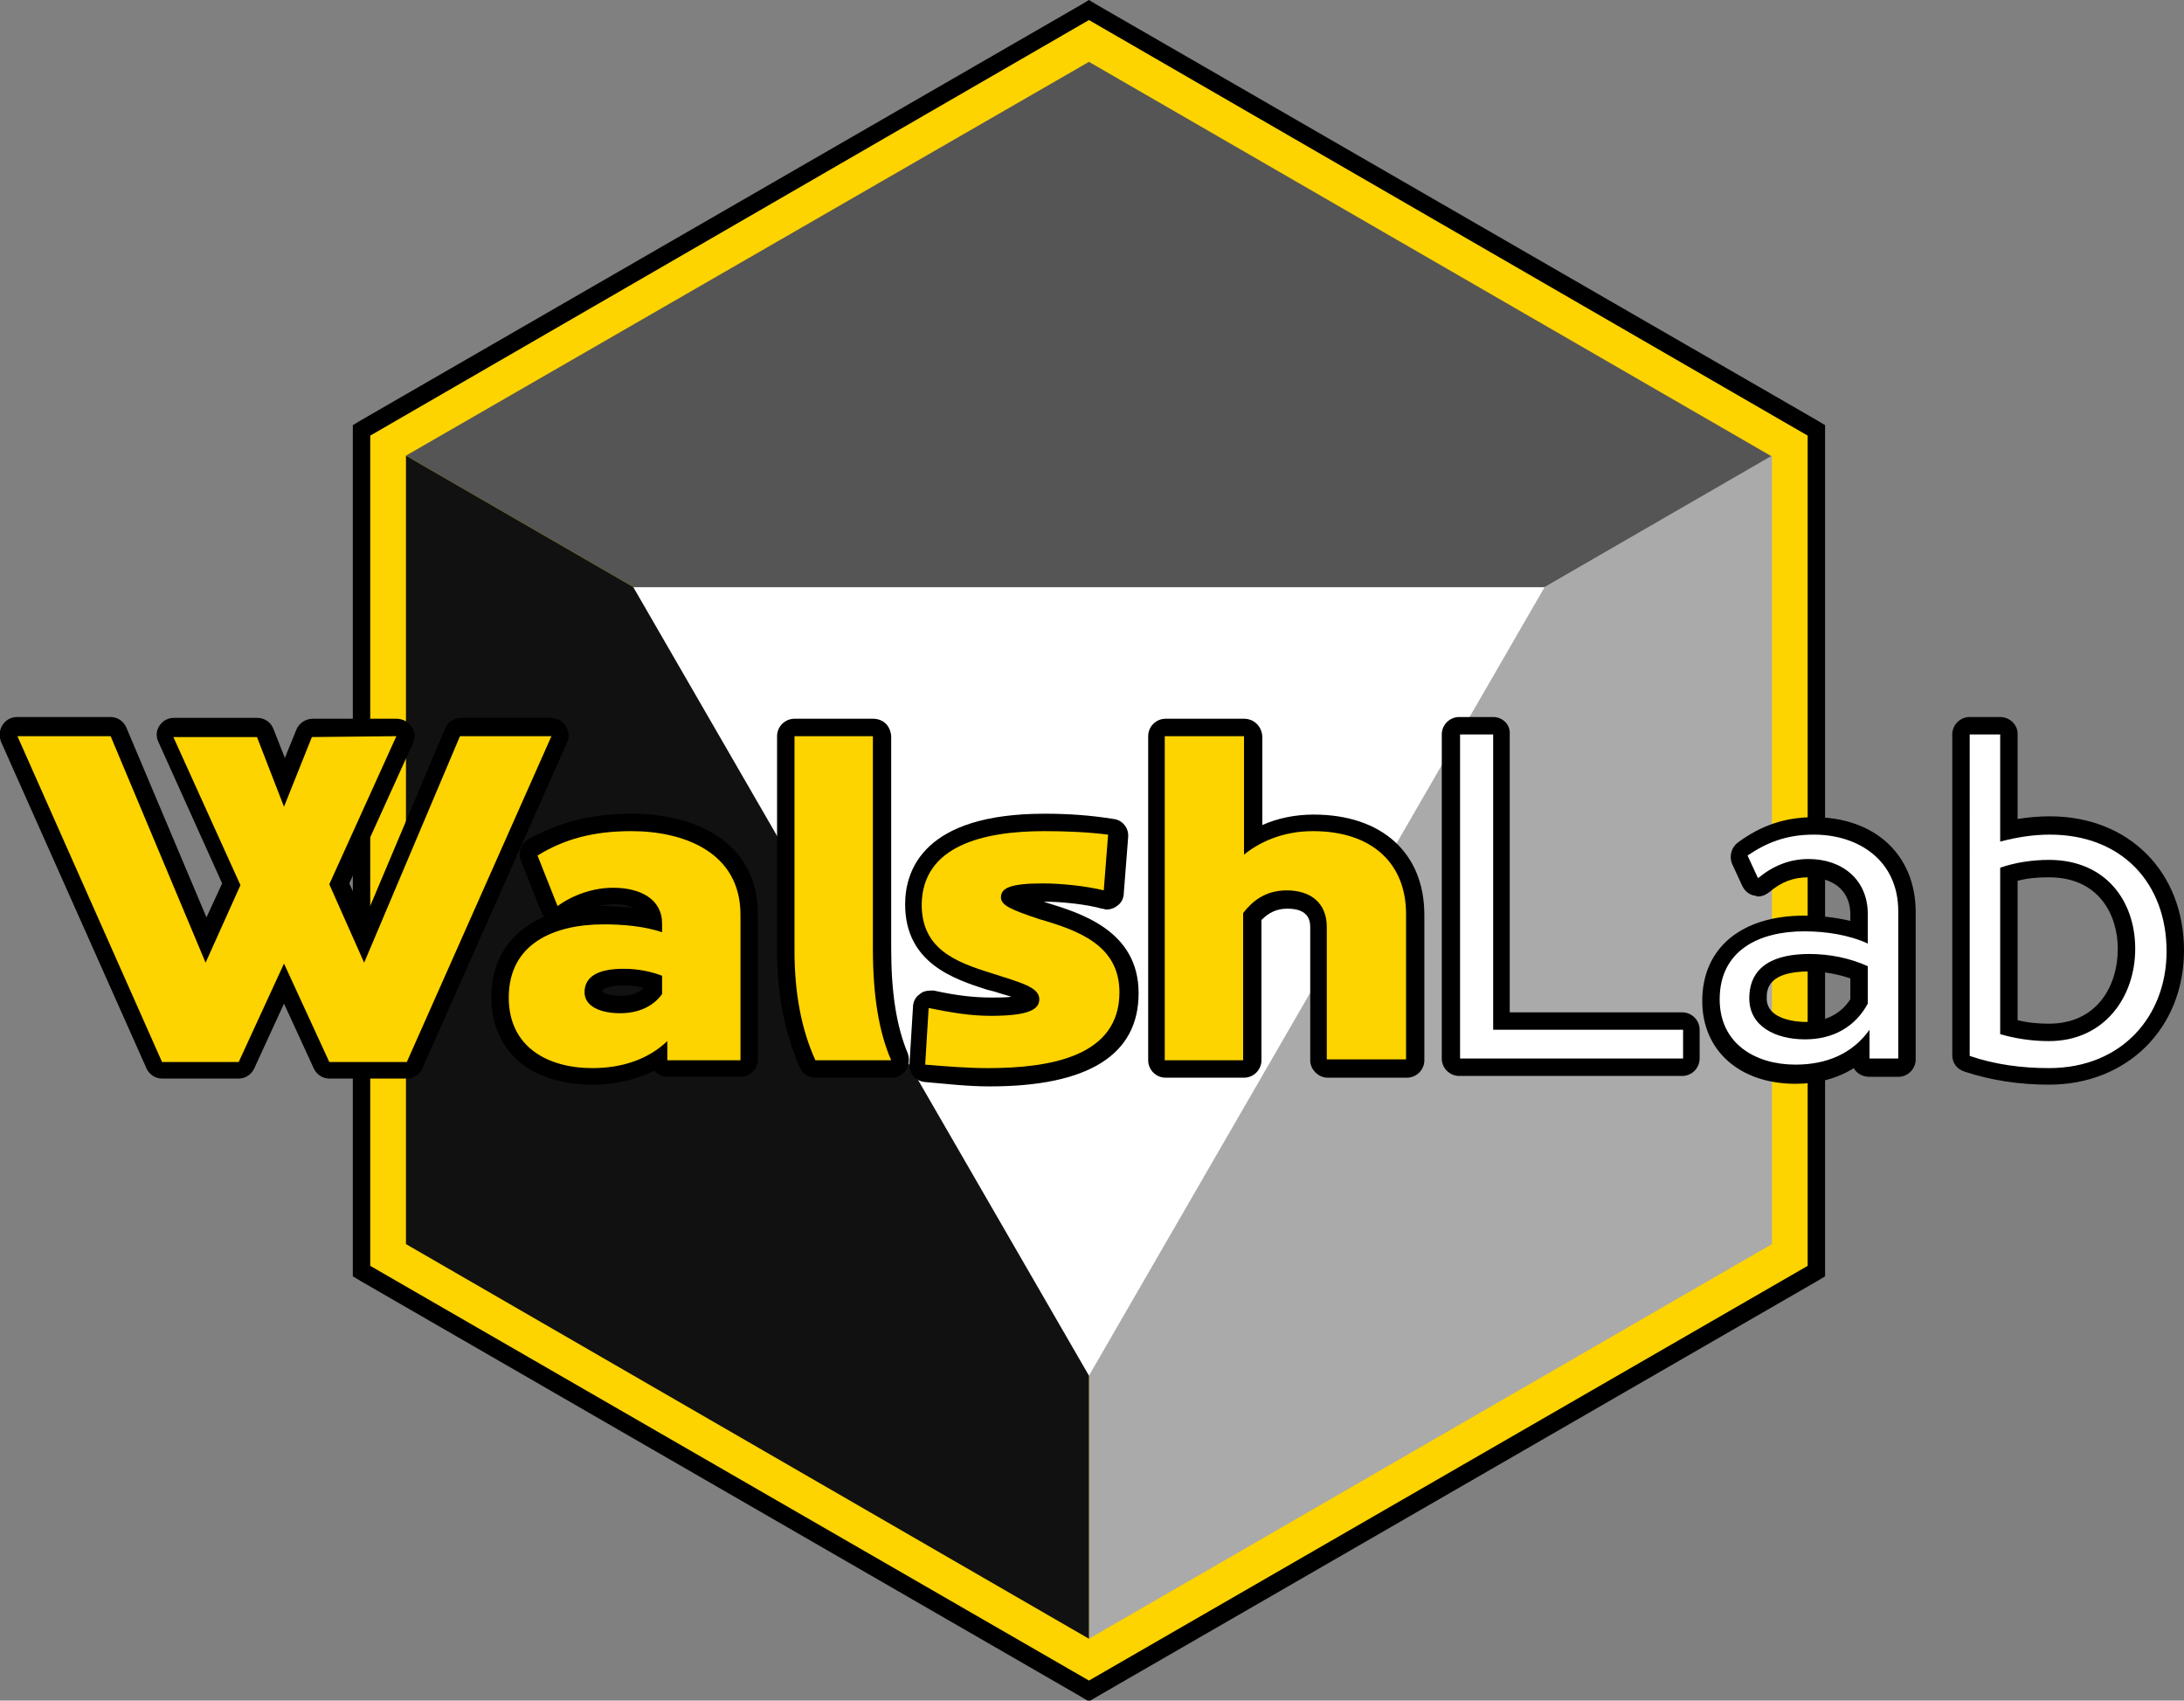 <?xml version="1.0" encoding="utf-8"?>
<!-- Generator: Adobe Illustrator 26.0.1, SVG Export Plug-In . SVG Version: 6.00 Build 0)  -->
<svg version="1.1" id="Layer_1" xmlns="http://www.w3.org/2000/svg" xmlns:xlink="http://www.w3.org/1999/xlink" x="0px" y="0px"
	 viewBox="0 0 250.7 195.2" style="enable-background:new 0 0 250.7 195.2;" xml:space="preserve">
<rect x="0" y="0" width="250.7" height="195.2" fill="#808080" stroke="none"/>
<style type="text/css">
	.st0{fill:#FDD300;}
	.st1{fill:#555555;}
	.st2{fill:#AAAAAA;}
	.st3{fill:#111111;}
	.st4{fill:#FFFFFF;}
</style>
<g>
	<polygon class="st0" points="41.5,145.8 41.5,49.4 125,1.2 208.5,49.4 208.5,145.8 125,194 	"/>
	<path d="M125,2.3L207.5,50v95.3L125,192.9l-82.5-47.6V50L125,2.3 M125,0l-1,0.6L41.5,48.2l-1,0.6V50v95.3v1.2l1,0.6l82.5,47.6
		l1,0.6l1-0.6l82.5-47.6l1-0.6v-1.2V50v-1.2l-1-0.6L126,0.6L125,0L125,0z"/>
</g>
<g>
	<g>
		<path id="path12" class="st1" d="M125,7.1l78.4,45.3L125,97.6L46.6,52.3L125,7.1"/>
		<path id="path28" class="st2" d="M203.4,52.3v90.5L125,188.1V97.6L203.4,52.3"/>
		<path id="path32" class="st3" d="M125,188.1l-78.4-45.3V52.3L125,97.6V188.1"/>
		<polygon class="st4" points="125,157.9 177.3,67.4 72.7,67.4 		"/>
	</g>
</g>
<g>
	<g>
		<g>
			<path class="st0" d="M37.9,122.9c-0.4,0-0.7-0.2-0.9-0.6l-4.3-9.3l-4.3,9.3c-0.2,0.4-0.5,0.6-0.9,0.6h-8.8
				c-0.4,0-0.8-0.2-0.9-0.6L1.1,84.9c-0.1-0.3-0.1-0.7,0.1-1s0.5-0.5,0.8-0.5h10.7c0.4,0,0.8,0.2,0.9,0.6l10,23.9l2.9-6.4L19,84.9
				c-0.1-0.3-0.1-0.7,0.1-1s0.5-0.5,0.8-0.5h9.6c0.4,0,0.8,0.3,0.9,0.6l2.2,5.6l2.3-5.6c0.2-0.4,0.5-0.6,0.9-0.6h9.5
				c0.3,0,0.7,0.2,0.8,0.5c0.2,0.3,0.2,0.6,0.1,1l-7.5,16.6l2.9,6.5l10.1-23.9c0.2-0.4,0.5-0.6,0.9-0.6h10.5c0.3,0,0.7,0.2,0.8,0.5
				c0.2,0.3,0.2,0.6,0.1,1l-16.6,37.4c-0.2,0.4-0.5,0.6-0.9,0.6L37.9,122.9L37.9,122.9z"/>
			<path d="M45.5,84.5L45.5,84.5 M45.5,84.5l-7.7,17l4,9l11-26h10.5l-16.6,37.4h-8.9l-5.2-11.3l-5.2,11.3h-8.8L2,84.5h10.7l10.9,26
				l4-8.9l-7.7-17h9.6l3.1,8l3.2-8L45.5,84.5 M45.5,82.5L45.5,82.5h-9.6c-0.8,0-1.6,0.5-1.9,1.3L32.7,87l-1.3-3.3
				c-0.3-0.8-1-1.3-1.9-1.3H20c-0.7,0-1.3,0.3-1.7,0.9c-0.4,0.6-0.4,1.3-0.1,1.9l7.3,16.2l-1.8,3.9l-9.2-21.8
				c-0.3-0.7-1-1.2-1.8-1.2H2c-0.7,0-1.3,0.3-1.7,0.9s-0.4,1.3-0.2,1.9l16.7,37.5c0.3,0.7,1,1.2,1.8,1.2h8.8c0.8,0,1.5-0.5,1.8-1.2
				l3.4-7.4l3.4,7.4c0.3,0.7,1,1.2,1.8,1.2h8.9c0.8,0,1.5-0.5,1.8-1.2l16.6-37.4c0.3-0.6,0.2-1.3-0.2-1.9c-0.4-0.6-1-0.9-1.7-0.9
				H52.9c-0.8,0-1.5,0.5-1.8,1.2l-9.2,21.8l-1.8-4l7.3-16.1c0.1-0.3,0.2-0.6,0.2-0.9C47.5,83.3,46.6,82.5,45.5,82.5L45.5,82.5z
				 M45.5,86.5L45.5,86.5L45.5,86.5L45.5,86.5z"/>
		</g>
		<g>
			<path class="st0" d="M68,123.6c-6.5,0-10.6-3.5-10.6-9.1c0-5.9,4.5-9.4,11.9-9.4c2.1,0,4,0.2,5.7,0.6c-0.2-2.6-3.6-2.8-4.6-2.8
				c-2,0-4.2,0.7-5.9,1.9c-0.2,0.1-0.4,0.2-0.6,0.2c-0.1,0-0.2,0-0.3,0c-0.3-0.1-0.5-0.3-0.6-0.6l-2.3-5.8c-0.2-0.5,0-1,0.5-1.2
				c3.5-1.9,7-2.8,11.3-2.8C79,94.4,86,97.2,86,105v16.7c0,0.6-0.4,1-1,1h-8.3h-0.1c-0.6,0-1-0.4-1-1v-0.1
				C73.5,122.9,70.9,123.6,68,123.6z M71.7,112.2c-1.6,0-3.5,0.3-3.5,1.7c0,1.4,2.6,1.5,3.1,1.5c1.6,0,2.9-0.5,3.8-1.5v-1.1
				C73.9,112.4,72.8,112.2,71.7,112.2z"/>
			<path d="M72.5,95.4c5.8,0,12.5,2.3,12.5,9.6v16.7h-8.4v-2.2c-2.2,2.1-5.2,3.1-8.6,3.1c-5.1,0-9.6-2.4-9.6-8.1
				c0-6.2,5.2-8.4,10.9-8.4c2.2,0,4.6,0.2,6.7,0.9v-1c0-2.8-2.5-4.1-5.6-4.1c-2.3,0-4.6,0.8-6.4,2.1l-2.3-5.8
				C64.8,96.3,68.1,95.4,72.5,95.4 M71.2,116.3c2.1,0,3.8-0.8,4.8-2.2V112c-1.3-0.5-2.8-0.8-4.4-0.8c-2.8,0-4.5,0.8-4.5,2.7
				C67.1,115.5,68.9,116.3,71.2,116.3 M76.6,121.6L76.6,121.6L76.6,121.6L76.6,121.6 M72.5,93.4c-4.5,0-8.1,0.9-11.8,2.9
				c-0.9,0.5-1.3,1.5-0.9,2.5l2.3,5.8c0.1,0.2,0.2,0.5,0.4,0.6c-3.9,1.7-6.1,4.9-6.1,9.2c0,6.2,4.4,10.1,11.6,10.1
				c2.7,0,5.1-0.6,7.1-1.6c0.4,0.4,0.9,0.7,1.5,0.7c0.1,0,0.2,0,0.3,0H85c1.1,0,2-0.9,2-2V105C87,96.4,79.5,93.4,72.5,93.4
				L72.5,93.4z M68.5,104c0.6-0.1,1.3-0.2,1.9-0.2c0.5,0,1.5,0,2.3,0.4c-1.1-0.1-2.2-0.2-3.4-0.2C69.1,104,68.8,104,68.5,104
				L68.5,104z M71.2,114.3c-1.5,0-2-0.4-2.1-0.5c0-0.3,1-0.7,2.5-0.7c0.7,0,1.5,0.1,2.3,0.3C73.1,114.2,72,114.3,71.2,114.3
				L71.2,114.3z"/>
		</g>
		<g>
			<path class="st0" d="M93.7,122.6c-0.4,0-0.7-0.2-0.9-0.6c-1.7-3.7-2.5-8-2.5-13V84.5c0-0.6,0.4-1,1-1h9c0.6,0,1,0.4,1,1v24.4
				c0,5.1,0.7,9.2,2,12.4c0.1,0.3,0.1,0.7-0.1,0.9c-0.2,0.3-0.5,0.4-0.8,0.4C102.4,122.6,93.7,122.6,93.7,122.6z"/>
			<path d="M100.2,84.5v24.4c0,5.4,0.7,9.6,2.1,12.8h-8.7c-1.6-3.5-2.4-7.7-2.4-12.6V84.5H100.2 M100.2,82.5h-9c-1.1,0-2,0.9-2,2
				v24.6c0,5.1,0.9,9.5,2.6,13.4c0.3,0.7,1,1.2,1.8,1.2h8.7c0.7,0,1.3-0.3,1.7-0.9c0.4-0.6,0.4-1.3,0.2-1.9c-1.3-3.1-1.9-7-1.9-12
				V84.5C102.2,83.3,101.4,82.5,100.2,82.5L100.2,82.5z"/>
		</g>
		<g>
			<path class="st0" d="M113.5,123.6c-2.5,0-5-0.2-7.3-0.5c-0.5-0.1-0.9-0.5-0.9-1.1l0.5-6.5c0-0.3,0.2-0.6,0.4-0.7
				c0.2-0.1,0.4-0.2,0.6-0.2c0.1,0,0.1,0,0.2,0c2.8,0.6,4.8,0.9,6.9,0.9c4.4,0,4.6-0.8,4.6-0.9c0-0.5-2.2-1.2-4.1-1.8l-0.8-0.2
				c-3.7-1.2-8.7-2.8-8.7-8.8c0-4.3,2.6-9.4,15-9.4c2.8,0,5.3,0.2,7.5,0.5c0.5,0.1,0.9,0.5,0.9,1.1l-0.5,6.5c0,0.3-0.2,0.6-0.4,0.7
				c-0.2,0.1-0.4,0.2-0.6,0.2c-0.1,0-0.2,0-0.2,0c-1.8-0.5-4.7-0.8-6.7-0.8c-3.3,0-3.8,0.4-3.8,0.5c0.2,0.5,2.8,1.3,3.7,1.6
				c3.9,1.2,9.9,2.9,9.9,9.4C129.5,120.4,124.1,123.6,113.5,123.6z"/>
			<path d="M119.9,95.4c2.4,0,4.9,0.1,7.3,0.4l-0.5,6.4c-2-0.5-4.9-0.8-7-0.8c-3.9,0-4.8,0.6-4.8,1.6c0,0.9,1.1,1.4,4.4,2.5
				c4.5,1.3,9.2,3,9.2,8.4c0,7.3-7.8,8.7-15.1,8.7c-2.4,0-4.8-0.2-7.2-0.4l0.4-6.5c2.5,0.5,4.7,0.9,7.1,0.9c4.3,0,5.6-0.7,5.6-1.9
				c0-1.4-2.1-1.9-5.5-3c-4.2-1.3-8-2.8-8-7.9C105.9,97.1,112.8,95.4,119.9,95.4 M119.9,93.4c-13.9,0-16,6.5-16,10.4
				c0,6.8,5.7,8.6,9.4,9.8l0.8,0.2c0.6,0.2,1.3,0.4,2,0.6c-0.5,0.1-1.3,0.1-2.2,0.1c-2,0-4-0.2-6.7-0.8c-0.1,0-0.3,0-0.4,0
				c-0.4,0-0.9,0.1-1.2,0.4c-0.5,0.3-0.8,0.9-0.8,1.5l-0.4,6.5c-0.1,1.1,0.7,2,1.8,2.1c2.4,0.2,4.8,0.5,7.4,0.5
				c11.3,0,17.1-3.6,17.1-10.7c0-7.2-6.7-9.2-10.6-10.4c-0.1,0-0.2-0.1-0.3-0.1c0.1,0,0.1,0,0.2,0c1.9,0,4.7,0.3,6.5,0.8
				c0.2,0,0.3,0.1,0.5,0.1c0.4,0,0.8-0.1,1.2-0.4c0.5-0.3,0.8-0.9,0.8-1.5l0.5-6.4c0.1-1.1-0.7-2-1.7-2.1
				C125.3,93.6,122.8,93.4,119.9,93.4L119.9,93.4z"/>
		</g>
		<g>
			<path class="st0" d="M152.4,122.6c-0.6,0-1-0.4-1-1v-15.2c0-2.8-2.3-3.2-3.6-3.2c-1.6,0-2.8,0.6-4,1.9v16.5c0,0.6-0.4,1-1,1h-9
				c-0.6,0-1-0.4-1-1V84.5c0-0.6,0.4-1,1-1h9c0.6,0,1,0.4,1,1v11.7c2-1.1,4.4-1.8,7-1.8c7.2,0,11.7,4,11.7,10.5v16.7
				c0,0.6-0.4,1-1,1C161.5,122.6,152.4,122.6,152.4,122.6z"/>
			<path d="M142.8,84.5v13.6c1.7-1.4,4.4-2.7,7.9-2.7c6.9,0,10.7,3.8,10.7,9.5v16.7h-9.1v-15.2c0-2.8-1.9-4.2-4.6-4.2
				c-2.5,0-4,1.3-5,2.6v16.9h-9V84.5H142.8 M152.4,121.6L152.4,121.6 M142.8,82.5h-9c-1.1,0-2,0.9-2,2v37.2c0,1.1,0.9,2,2,2h9
				c1.1,0,2-0.9,2-2v-16.1c0.9-0.9,1.8-1.3,3-1.3c2.6,0,2.6,1.6,2.6,2.2v15.2c0,0.5,0.2,1,0.6,1.4c0.4,0.4,0.9,0.6,1.4,0.6h9.1
				c1.1,0,2-0.9,2-2V105c0-7.1-4.9-11.5-12.7-11.5c-2.1,0-4.1,0.4-5.9,1.2V84.5C144.8,83.3,143.9,82.5,142.8,82.5L142.8,82.5z"/>
		</g>
	</g>
	<g>
		<g>
			<path class="st4" d="M167.5,122.5c-0.6,0-1-0.4-1-1V84.3c0-0.6,0.4-1,1-1h3.9c0.6,0,1,0.4,1,1v32.9h20.8c0.6,0,1,0.4,1,1v3.3
				c0,0.6-0.4,1-1,1C193.2,122.5,167.5,122.5,167.5,122.5z"/>
			<path d="M171.4,84.3v33.9h21.8v3.3h-25.6V84.3H171.4 M171.4,82.3h-3.9c-1.1,0-2,0.9-2,2v37.2c0,1.1,0.9,2,2,2h25.6
				c1.1,0,2-0.9,2-2v-3.3c0-1.1-0.9-2-2-2h-19.8V84.3C173.4,83.2,172.5,82.3,171.4,82.3L171.4,82.3z"/>
		</g>
		<g>
			<path class="st4" d="M206.1,123.2c-4.8,0-9.7-2.6-9.7-8.5c0-5.5,4-8.8,10.7-8.8c2.2,0,4.4,0.3,6.3,1v-2c0-3.2-2.3-5.3-5.8-5.3
				c-1.9,0-3.5,0.6-5.1,2c-0.2,0.2-0.4,0.2-0.6,0.2c-0.1,0-0.1,0-0.2,0c-0.3-0.1-0.6-0.3-0.7-0.6l-1.2-2.6c-0.2-0.4-0.1-0.9,0.3-1.2
				c2.5-1.8,5.1-2.7,8.1-2.7c6.4,0,10.7,4,10.7,9.8v16.9c0,0.6-0.4,1-1,1h-3.3c-0.6,0-1-0.4-1-1v-0.8
				C211.6,122.4,209.1,123.2,206.1,123.2z M207.7,110.5c-5.9,0-5.9,3.1-5.9,4.1c0,2.8,2.9,3.7,5.4,3.7c2.8,0,4.9-1.2,6.2-3.4v-3.4
				C211.6,110.9,209.7,110.5,207.7,110.5z"/>
			<path d="M208.2,95.8c5.2,0,9.7,3,9.7,8.8v16.9h-3.3v-3.3c-2,2.8-5,4-8.5,4c-4.6,0-8.7-2.4-8.7-7.5c0-5.6,4.5-7.8,9.7-7.8
				c2.5,0,5.1,0.4,7.3,1.4v-3.4c0-3.9-2.9-6.3-6.8-6.3c-2.2,0-4.1,0.8-5.8,2.2l-1.2-2.6C202.8,96.7,205.1,95.8,208.2,95.8
				 M207.2,119.3c3.3,0,5.8-1.5,7.2-4.1v-4.3c-2-0.9-4.3-1.4-6.7-1.4c-3.9,0-6.9,1.3-6.9,5.1C200.8,117.8,203.8,119.3,207.2,119.3
				 M208.2,93.8c-3.2,0-6,0.9-8.7,2.9c-0.8,0.6-1,1.6-0.7,2.4l1.2,2.6c0.3,0.6,0.8,1,1.4,1.1c0.1,0,0.3,0.1,0.4,0.1
				c0.5,0,0.9-0.2,1.3-0.5c1.4-1.2,2.8-1.7,4.5-1.7c2.3,0,4.8,1.1,4.8,4.3v0.7c-1.7-0.4-3.5-0.6-5.3-0.6c-7.2,0-11.7,3.7-11.7,9.8
				c0,5.7,4.3,9.5,10.7,9.5c2.5,0,4.8-0.6,6.7-1.8c0.3,0.6,1,1,1.8,1h3.3c1.1,0,2-0.9,2-2v-16.9C219.9,98.1,215.2,93.8,208.2,93.8
				L208.2,93.8z M207.2,117.3c-0.5,0-4.4-0.1-4.4-2.7c0-0.9,0-3.1,4.9-3.1c1.6,0,3.2,0.3,4.7,0.8v2.4
				C211.3,116.4,209.5,117.3,207.2,117.3L207.2,117.3z"/>
		</g>
		<g>
			<path class="st4" d="M235.2,123.5c-3.3,0-6.5-0.5-9.4-1.5c-0.4-0.1-0.7-0.5-0.7-0.9V84.3c0-0.6,0.4-1,1-1h3.5c0.6,0,1,0.4,1,1v11
				c1.7-0.4,3.2-0.6,4.7-0.6c8.6,0,14.4,5.8,14.4,14.4C249.7,117.4,243.6,123.5,235.2,123.5z M230.6,117.9c1.4,0.4,3,0.6,4.6,0.6
				c6.1,0,8.9-5,8.9-9.6s-2.8-9.2-8.9-9.2c-1.6,0-3.2,0.2-4.6,0.6V117.9z"/>
			<path d="M229.6,84.3v12.3c1.9-0.5,3.8-0.8,5.7-0.8c8.3,0,13.4,5.6,13.4,13.4c0,7.4-5.1,13.4-13.5,13.4c-3.1,0-6.2-0.4-9.1-1.4
				V84.3H229.6 M235.2,119.5c6.3,0,9.9-5,9.9-10.6c0-5.5-3.4-10.2-9.9-10.2c-1.9,0-3.9,0.3-5.6,0.9v19.1
				C231.3,119.2,233.2,119.5,235.2,119.5 M229.6,82.3h-3.5c-1.1,0-2,0.9-2,2v36.8c0,0.9,0.5,1.6,1.4,1.9c3,1,6.3,1.5,9.7,1.5
				c9,0,15.5-6.5,15.5-15.4c0-9-6.3-15.4-15.4-15.4c-1.2,0-2.4,0.1-3.7,0.3v-9.8C231.6,83.2,230.7,82.3,229.6,82.3L229.6,82.3z
				 M231.6,101.1c1.1-0.3,2.3-0.4,3.6-0.4c5.8,0,7.9,4.4,7.9,8.2c0,4.3-2.4,8.6-7.9,8.6c-1.2,0-2.4-0.1-3.6-0.4V101.1L231.6,101.1z"
				/>
		</g>
	</g>
</g>
</svg>
